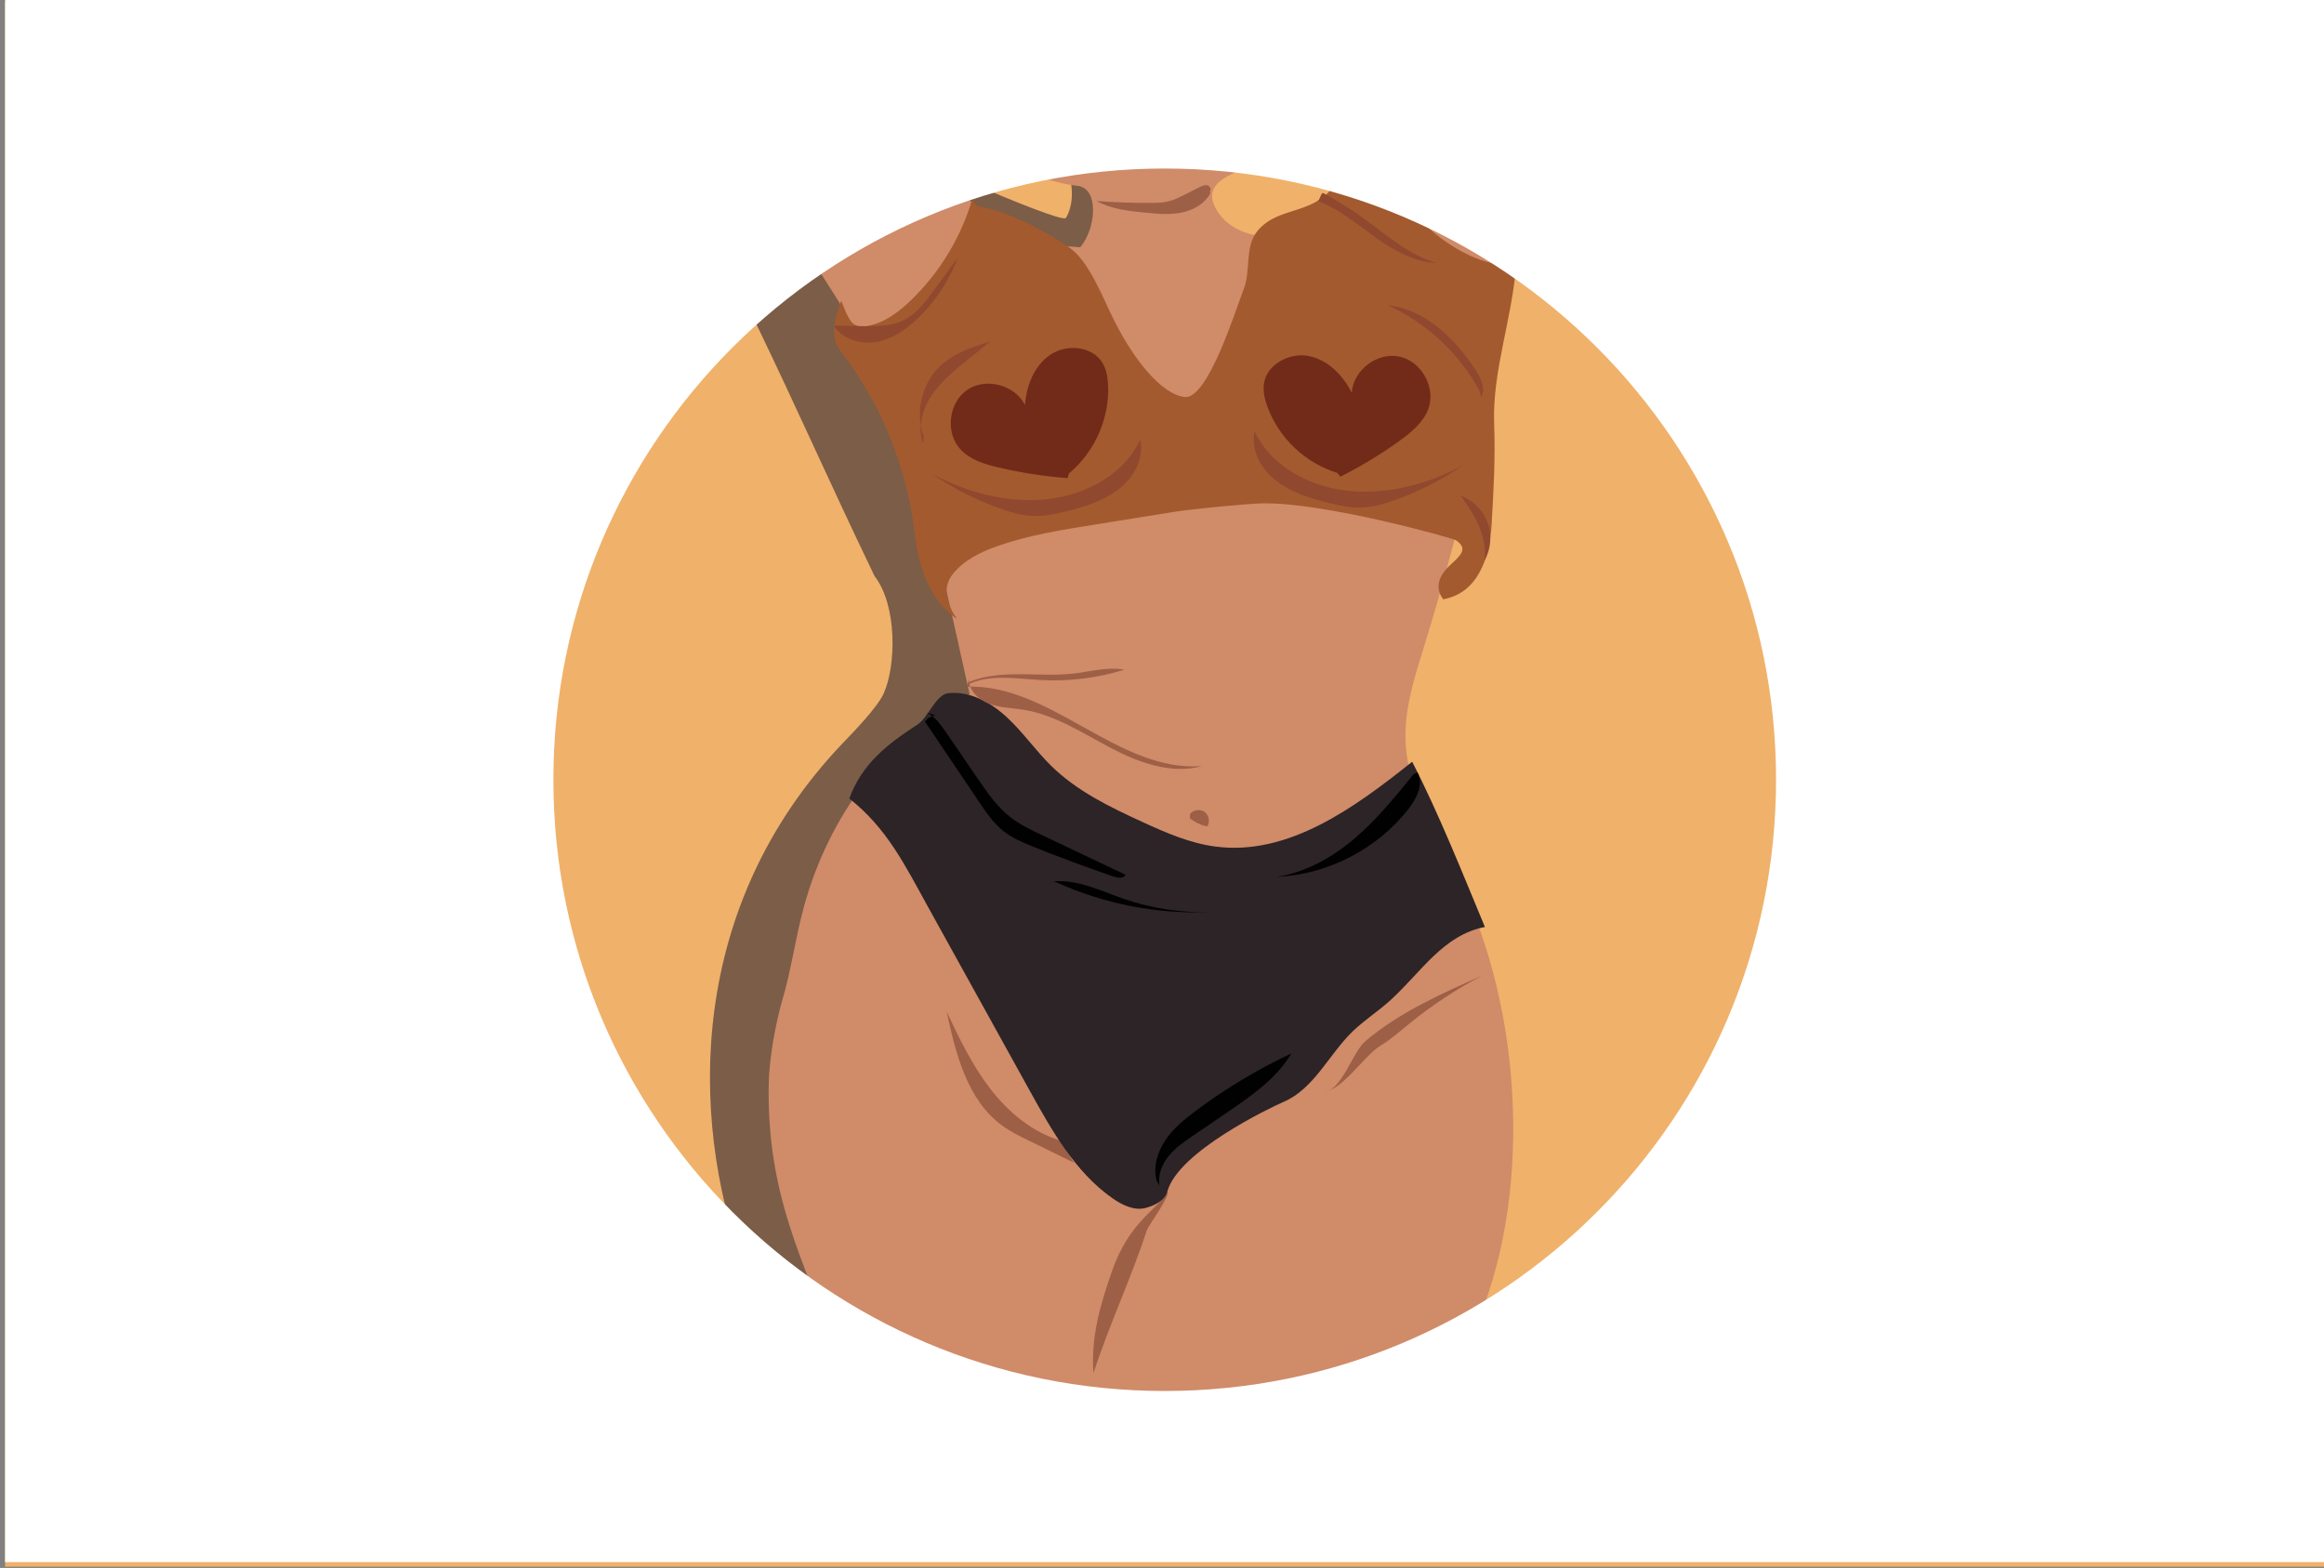 <?xml version="1.0" encoding="utf-8"?>
<!-- Generator: Adobe Illustrator 23.0.6, SVG Export Plug-In . SVG Version: 6.00 Build 0)  -->
<svg version="1.1" id="Layer_1" xmlns="http://www.w3.org/2000/svg" xmlns:xlink="http://www.w3.org/1999/xlink" x="0px" y="0px"
	 viewBox="0 0 1962 1323.9" style="enable-background:new 0 0 1962 1323.9;" xml:space="preserve">
<rect x="0" y="0" width="1962" height="1323.9" fill="#808080" stroke="none"/>
<style type="text/css">
	.st0{fill:#F0B16A;}
	.st1{fill:#7B5D48;}
	.st2{fill-rule:evenodd;clip-rule:evenodd;fill:#FFFFFF;stroke:#FFFFFF;stroke-width:8;stroke-miterlimit:10;}
	.st3{fill:#D08B69;}
	.st4{fill:#9D5F46;}
	.st5{fill:#A35A2F;}
	.st6{fill:#2C2427;}
	.st7{fill:#90482F;}
	.st8{fill:#FFFFFF;}
	.st9{fill:#722B19;}
	.st10{fill:#010101;}
</style>
<rect x="4.3" y="1.8" class="st0" width="1957.9" height="1321.1"/>
<g>
	<path class="st1" d="M627,1067.4c-45.1-124.9-46.4-302.1,83.9-439.3c9.2-9.6,29.8-30.6,35.2-42.7c10.4-23.1,11.6-74-7.8-99
		c-42.9-89.5-60-130.1-103-219.5c-13.3-27.8-24.6-66-0.5-85.2c10.2-8.2,24.3-9.8,37.3-8.6c40.6,3.8,24-63.5,101.4-38.6
		c-45.5-20.3,122.7,55.8,126.4,49.5c11.7-19.9,0.8-48.9-10.4-69.1c-4.4-8-25,16-19.5,8.6c2.3-3,6-4.5,9.6-5.8
		c37.2-13.6,85-18.7,111.2,11.1c6.4,7.2,18.4-16.7,23.9-8.7c21.5,31.3-13.8,85.3,23.5,92.5c37.3,7.2,140,1.5,177.9-1.1
		c-13.8,44.6-22.6,90.8-26.2,137.3c-3,38.6-2.4,77.5-7.6,115.8c-4.8,35.8-14.7,71-15.8,107.1c-2.8,90.6,60.9,174.2,90.6,259.9
		c22.4,64.5-47,131.1-49.5,199.4c-1,25.7,5,54.6-7.8,76.9c-19.8,34.3-0.2,50.4-37.4,64.3c-123.7,46.2-266.7,70.1-384.8,11
		c-22.1-11.1-46.8-25.2-69.9-16.3c-14-25.1-33.5-47.1-56.6-64.2"/>
</g>
<path class="st2" d="M1147.4,384.5c6.6,13.2,11.9,27.7,19.8,39.6"/>
<path class="st2" d="M1175.5,490.5c8.6-12,19.1-23.4,25.9-35.9"/>
<path class="st2" d="M978.1,513.8c3.9-14.2,9.6-28.6,11.6-42.7"/>
<path class="st2" d="M1068.5,454.4c14.7,0.4,30,2.6,44.2,1.3"/>
<path class="st2" d="M1051.4,514.1c13.1,6.7,26,15.2,39.4,20.1"/>
<path class="st2" d="M1125.7,484.8c6.6,13.2,11.9,27.7,19.8,39.6"/>
<g>
	<path class="st3" d="M705.7,1139.3c-27-74.4-58.7-129.6-56.7-224.8c0.4-20.7,5.7-50.3,11.5-70.2c7.7-26,11.1-53,18.3-79.1
		c20.9-76,69.7-143.1,139.8-178.9C793.2,473.6,772,359.4,711.9,260.8c-16.9-27.7-36.4-54.2-47.3-84.7
		c-21.9-61.4,121.3-75.7,144.1-26.7c5.4,11.6,11.3,23.4,20.2,32.6c20.8,21.3,53.3,24.7,83,26.8c13.1-15,16.9-50.2-2.9-52
		c-14.3-1.3-61.3-12.8-63.9-32.6c-2.7-21.4,271.2-53,282.8-26.1c17.1,39.7-118.6,33-103.5,73.5c8.3,22.2,36.5,32.5,59.3,25.8
		c22.7-6.8,39.6-26.9,48.4-48.9c8.8-22,10.8-46.1,12.6-69.8c2.7-34.6,145.5,38.3,130.1,145.2c-15.7,108.8-39.9,216.4-72.4,321.4
		c-8.1,26.2-16.8,52.8-15.8,80.2c1.9,49.8,34.9,92,54.3,137.9c49,115.9,51.1,276.3-7.5,381.8c-39.7,9.4-29.6,48.4-70.4,48.9
		c-100.1,1-169.7,19.1-269.8,15.6c-45.4-1.6-125.6-58.5-170-68.3c-13.6-3-31.1-5-38.7,6.7"/>
</g>
<g>
	<path class="st4" d="M985.5,1006.1c-7.7,15.1-32,24.8-46.6,66.9c-10.2,29.2-17.9,55.5-15.8,86.4c13-39.8,32.1-80.8,45.1-120.6
		C969.5,1034.7,988.6,1009.2,985.5,1006.1"/>
</g>
<g>
	<path class="st4" d="M1117.7,921.5c14.4,0.7,24-33,34.9-42.3c28.9-24.5,64.1-40.1,98.8-55.5c-21.8,11.4-42.4,25-61.4,40.5
		c-8.2,6.6-16.1,13.7-25.1,19.1C1151.9,891.2,1132.9,921.1,1117.7,921.5"/>
</g>
<g>
	<path class="st4" d="M906.6,981.7c-12.6-6.2-25.2-12.3-37.8-18.5c-7.8-3.8-15.7-7.7-22.7-12.8c-29.5-21.5-39.2-60.5-46.9-96.2
		c10.6,22.6,21.6,45.3,36.8,65.1c15.3,19.8,35.4,36.6,59.3,43.8"/>
</g>
<g>
	<path class="st4" d="M1004.4,690.8c4.3,3.5,9.4,5.9,14.8,7c2.5-3.8,1.5-9.5-2.2-12.2c-3.7-2.7-9.5-1.9-12.3,1.7
		c-0.1,1.8-0.2,3.7-0.3,5.5"/>
</g>
<g>
	<path class="st5" d="M824.7,173.7c26.8,5.2,55.1,19.5,77.8,35.1c17.2,11.9,28.5,42.7,37.8,61.2c16.9,33.9,40.4,63.1,59.9,65.2
		c19.5,2.1,42.8-73.1,49.9-91.4c6-15.6,0.7-35.2,11.1-48.3c14.7-18.5,38-14.9,56.5-29.6c11.8-9.4,12.8-23.2,14.7-38.1
		c20.3,19.7,51.2,43.1,71.5,62.7c18,17.4,51.7,37.6,76.1,32.1c-2.8,44.9-20.2,89.9-18.6,134.9c1.1,29.4-0.4,55.7-2.1,85
		c-1.7,29.3-12,58.4-40.9,63.5c-7.6-10.1-3.3-20.4,6-29c9.3-8.5,15.1-13.8,4.7-20.9c-2.2-1.5-110.4-32.1-163.7-31.1
		c-12.3,0.2-60.5,5-72.3,6.9c-23.3,3.7-46.6,7.4-69.9,11.2c-27.5,4.4-55.1,8.8-81.4,18.1c-14.1,5-28.1,11.8-37.4,23.5
		c-9.3,11.7-5,25.6,3.5,37.9c-23.3-15.6-32.6-44.6-35.8-72.4c-6.5-56.1-28.7-110.3-63.4-154.9c-8.5-11-3.3-28.4,1.5-41.4
		c5.7,13.5,7.4,23.9,21.8,21.4c14.5-2.5,26.8-11.8,37.3-22c24.1-23.3,42-52.9,51.5-85.1"/>
</g>
<g>
	<path class="st6" d="M717,674.2c31.5,24.9,46.6,55.5,66,90.7c28.8,52.1,57.6,104.2,86.5,156.3c18.6,33.6,38.2,68.4,69.6,90.5
		c8.3,5.8,18.4,10.8,28.2,8.2c7.5-2,16.2-6.3,18.2-13.8c9.1-33.8,87.4-71.1,98.1-75.7c25.7-11,38.2-39.9,58.2-59.4
		c10-9.7,21.9-17.2,32.2-26.6c26.4-24.2,44.4-54.8,79.6-61.7c-18.6-44.7-39.2-96.5-61.4-139.5c-48.5,38.7-104.5,79.7-166.1,71.6
		c-21.5-2.8-41.7-11.6-61.5-20.7c-27.5-12.6-55.4-26.1-77-47.3c-13.2-12.9-23.8-28.4-37.4-41c-13.5-12.6-31.3-22.5-49.7-20.5
		c-10.3,1.1-17.1,20.7-25.8,26.4C748.6,628.6,727.8,645.1,717,674.2"/>
</g>
<g>
	<path class="st7" d="M791.6,403.2c16,10.5,33.4,19.2,51.6,25.8c9.1,3.3,18.6,6.1,28.3,6.6c9.1,0.4,17.9-1.3,26.4-3.3
		c17-4,33.9-9.4,46.8-19.5c12.9-10.1,21.3-25.8,17.9-41.6c-12.4,27.5-43.1,46-76.8,50.1s-69.7-5-100-21.9"/>
</g>
<path class="st8" d="M4.3-2.1V1319h1957.9V-2.1H4.3z M983.3,1174.5c-285,0-516.1-231-516.1-516.1s231-516.1,516.1-516.1
	s516.1,231,516.1,516.1S1268.3,1174.5,983.3,1174.5z"/>
<g>
	<path class="st7" d="M1230.2,396.1c-16,10.5-33.4,19.2-51.6,25.8c-9.1,3.3-18.6,6.1-28.3,6.6c-9.1,0.4-17.9-1.3-26.4-3.3
		c-17-4-33.9-9.4-46.8-19.5c-12.9-10.1-21.3-25.8-17.9-41.6c12.4,27.5,43.1,46,76.8,50.1c33.7,4.1,69.7-5,100-21.9"/>
</g>
<g>
	<path class="st9" d="M1129,399.3c-26.9-8.2-49.4-29.5-59-55.9c-2.3-6.3-3.9-13-2.9-19.6c2.5-16.3,21.6-26.4,37.8-23.2
		c16.2,3.2,28.9,16.3,36.3,31c1.2-19.1,21.6-34.5,40.3-30.5s31,26.4,24.3,44.3c-4.2,11.2-14,19.3-23.7,26.4
		c-16,11.6-32.9,21.8-50.5,30.7"/>
</g>
<g>
	<path class="st9" d="M902.4,399.8c21.6-17.9,34.3-46.2,33.1-74.3c-0.3-6.7-1.4-13.5-4.8-19.2c-8.6-14.1-30-16.1-43.8-6.9
		c-13.7,9.1-20.4,26.2-21.6,42.6c-8.4-17.1-33.2-23.6-48.9-12.7s-18.5,36.2-5.5,50.2c8.2,8.8,20.3,12.5,32,15.2
		c19.2,4.5,38.7,7.5,58.4,9"/>
</g>
<g>
	<path class="st10" d="M782.5,601.7c7.1,3.6,11.9,10.4,16.4,17c8.8,12.9,17.7,25.8,26.5,38.7c8,11.7,16.2,23.7,27.4,32.4
		c8.2,6.5,17.8,11,27.2,15.5c23.4,11.1,46.8,22.2,70.2,33.3c-1.5,3.4-6.4,2.8-9.9,1.6c-22.9-7.8-45.7-16.3-68.1-25.3
		c-8.6-3.5-17.3-7.1-24.6-12.8c-8.8-6.8-15.1-16.2-21.3-25.4c-15.1-22.5-30.2-44.9-45.4-67.4c2-2.9,5.4-4.9,8.9-5.3"/>
</g>
<g>
	<path class="st10" d="M889.4,744.2c20.4-1.8,39.8,8,59.2,14.7c23.2,8,47.9,11.9,72.5,11.2c-44.2,1.9-88.7-6.8-129-25"/>
</g>
<g>
	<path class="st10" d="M1193.4,653.7c-15.6,19.2-31.3,38.5-50.1,54.5c-18.9,16-41.3,28.6-65.7,32.2c43.1-1.8,85.1-23.4,111.6-57.5
		c6.8-8.8,12.9-20.9,7.5-30.7"/>
</g>
<g>
	<path class="st10" d="M978.9,1001c-1.6-8.9,2.1-18,7.8-25c5.7-7,13.3-12.2,20.7-17.2c9.8-6.7,19.5-13.3,29.3-20
		c20.2-13.8,41.1-28.3,53.5-49.3c-28.4,13.3-55.4,29.6-80.5,48.3c-9.5,7.1-19,14.8-25.7,24.7c-6.7,9.8-10.5,22.3-7.7,33.9"/>
</g>
<g>
	<path class="st7" d="M704.5,275.9c7.7,11,22.8,15.2,36,12.7c13.2-2.5,24.8-10.6,34.5-19.9c14.7-14.2,26.3-31.7,33.5-50.9
		c-6.8,9.3-13.7,18.6-20.5,27.9c-7.1,9.6-14.6,19.6-25.3,24.8c-9.4,4.6-20.3,4.9-30.7,4.9c-8.9,0-17.8-0.1-26.7-0.5"/>
</g>
<g>
	<path class="st7" d="M1250.5,335.6c4.1-7.8-0.6-17.2-5.6-24.5c-17.4-25.8-42.1-50.1-73.1-53.3c32.7,14.9,60.3,40.7,77.3,72.3"/>
</g>
<g>
	<path class="st7" d="M779.8,368.5c-7.6-20.7-1.3-45.8,15.1-60.5c11.4-10.2,26.4-15.2,41.1-19.7c-6.5,5.2-12.9,10.4-19.4,15.7
		c-11.1,9-22.3,18.1-30.2,30c-7.9,11.9-11.9,27.2-7.2,40.6"/>
</g>
<g>
	<path class="st4" d="M816.5,579.8c70.9-2.3,127.4,72.4,198.1,67.1c-26,7.1-53.6-3.1-77.3-15.6s-46.9-27.9-73.6-32.1
		c-9.6-1.5-19.6-1.6-28.7-5c-9.1-3.4-17.3-11.5-16.9-21"/>
</g>
<g>
	<path class="st4" d="M815.8,578.6c18.9-9.8,41.6-5.6,62.9-4.4c23.8,1.3,47.7-1.7,70.5-8.7c-14-2.7-28.3,1.5-42.5,3.2
		c-29.2,3.4-60.2-4-87.6,6.7"/>
</g>
<g>
	<path class="st4" d="M1021.9,163c-4.7,9-14.4,14.5-24.3,16.5c-9.9,2-20.2,1.1-30.2,0.1c-14.3-1.4-29.1-2.9-41.7-9.9
		c15.6,1.2,31.3,1.8,46.9,1.6c4.8,0,9.7-0.2,14.4-1.4c4.5-1.1,8.7-3.3,12.9-5.4c4.3-2.2,8.6-4.4,12.9-6.5c2.1-1,4.4-2.1,6.6-1.5
		s3.6,3.9,1.8,5.3"/>
</g>
<g>
	<path class="st7" d="M1113.6,170c17.6,7,32.3,19.4,47.6,30.4c15.4,11,32.6,20.9,51.5,21.7c-26.1-7.7-46.4-27.6-68.9-42.9
		c-8.3-5.6-17-10.7-25.7-15.7c-0.5-0.3-1.2-0.6-1.7-0.4c-0.4,0.2-0.6,0.6-0.8,1c-0.9,2-1.8,3.9-2.7,5.9"/>
</g>
<g>
	<path class="st7" d="M1252.5,476.5c2.5-10.2,0.7-21-3.3-30.8c-3.9-9.7-9.9-18.5-15.9-27.1c10.3,3.8,18.8,12.4,22.6,22.7
		c3.8,10.4,2.8,22.4-2.6,32"/>
</g>
</svg>

